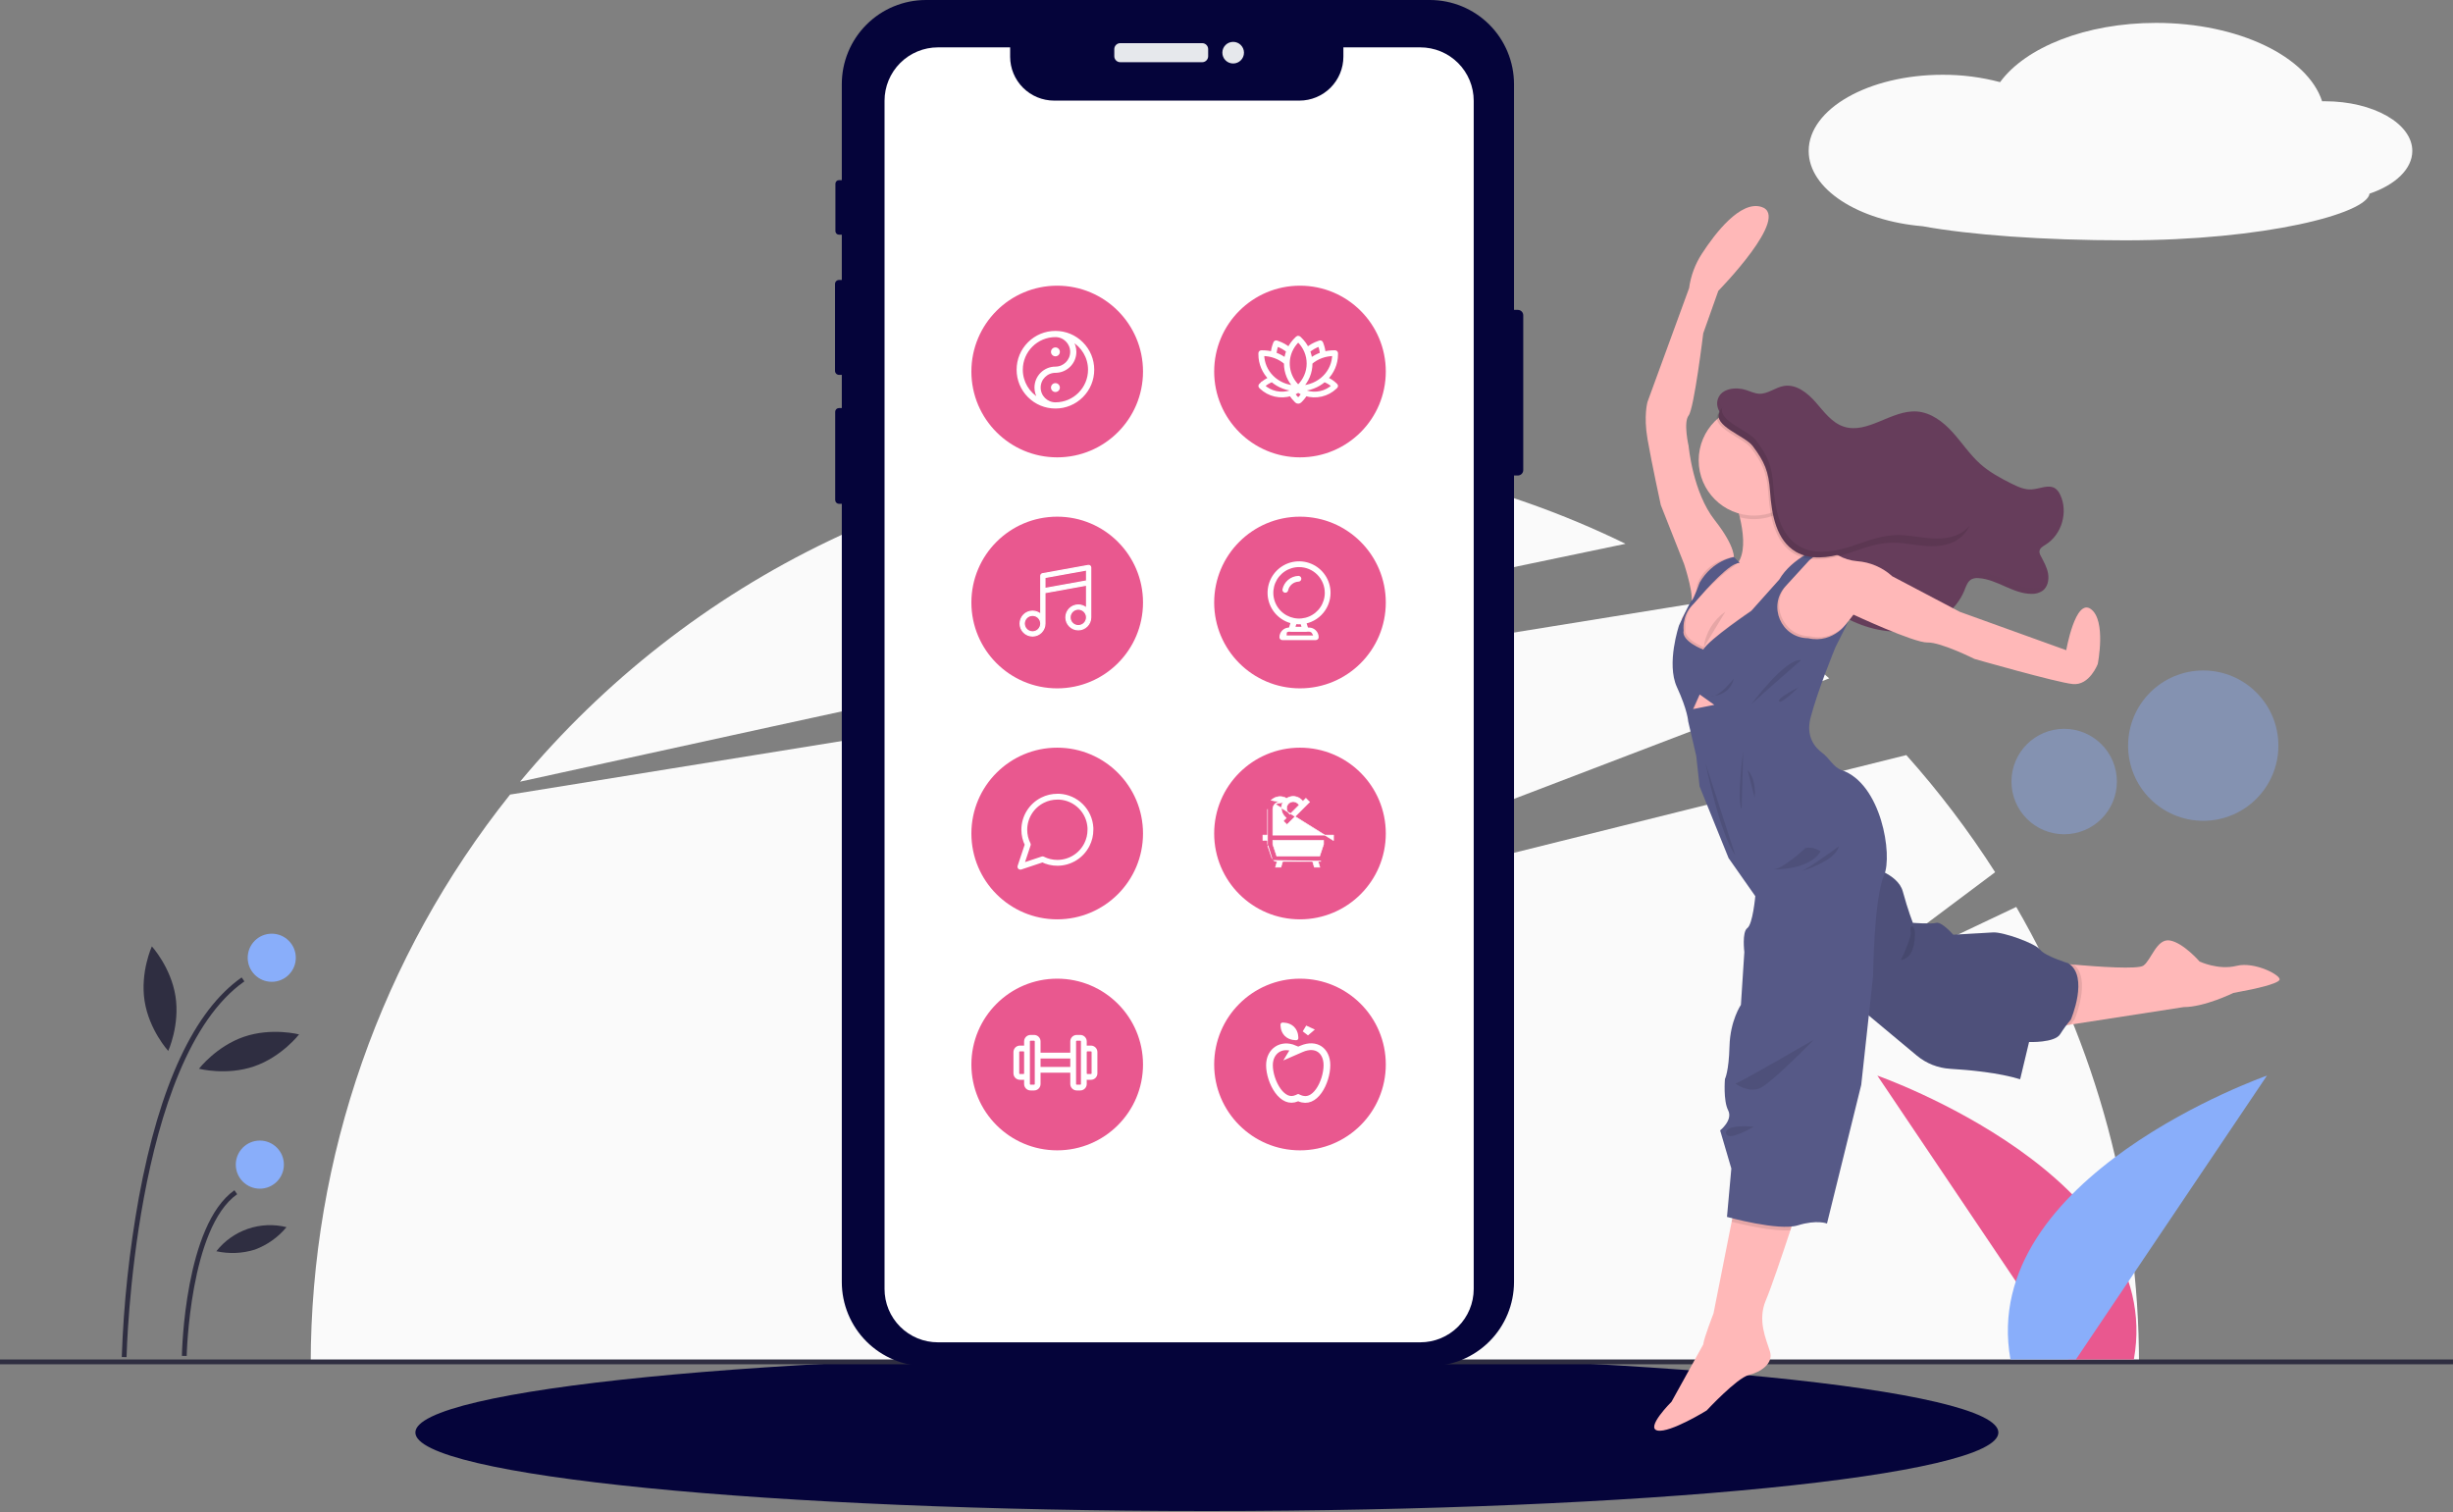 <svg width="498" height="307" viewBox="0 0 498 307" fill="none" xmlns="http://www.w3.org/2000/svg">
<rect x="0" y="0" width="498" height="307" fill="#808080" stroke="none"/>
<path d="M245.016 306.768C333.762 306.768 405.704 299.633 405.704 290.832C405.704 282.031 333.762 274.896 245.016 274.896C156.27 274.896 84.328 282.031 84.328 290.832C84.328 299.633 156.27 306.768 245.016 306.768Z" fill="#05043A"/>
<path d="M409.336 184.124L372.022 201.821L405.047 177.075C399.679 168.679 393.65 160.728 387.015 153.297L225.19 193.605L371.364 137.726C364.684 131.82 357.591 126.401 350.137 121.512L103.553 161.315C77.372 194.124 63.1 234.878 63.08 276.888H434.256C434.241 244.308 425.645 212.308 409.336 184.124V184.124Z" fill="#FAFAFA"/>
<path d="M330.008 110.402C304.633 98.012 276.764 91.592 248.531 91.632C191.071 91.632 139.698 117.715 105.576 158.696C164.007 145.88 265.739 123.694 330.008 110.402Z" fill="#FAFAFA"/>
<path opacity="0.4" d="M447.298 166.641C455.723 166.641 462.554 159.809 462.554 151.381C462.554 142.952 455.723 136.12 447.298 136.12C438.872 136.12 432.041 142.952 432.041 151.381C432.041 159.809 438.872 166.641 447.298 166.641Z" fill="#89AEFA"/>
<path opacity="0.4" d="M419.062 169.374C424.973 169.374 429.764 164.581 429.764 158.669C429.764 152.757 424.973 147.964 419.062 147.964C413.152 147.964 408.36 152.757 408.36 158.669C408.36 164.581 413.152 169.374 419.062 169.374Z" fill="#89AEFA"/>
<path d="M498 276.001H0V276.978H498V276.001Z" fill="#2F2E41"/>
<path d="M419.922 276.001L381.136 218.373C381.136 218.373 439.874 238.885 433.208 276.001H419.922Z" fill="#E9588F"/>
<path d="M421.445 276.001L460.23 218.373C460.23 218.373 401.492 238.885 408.158 276.001H421.445Z" fill="#89AEFA"/>
<path d="M489.739 30.642C489.739 25.073 481.8 20.558 472.007 20.558C471.813 20.558 471.622 20.563 471.429 20.566C468.475 11.508 454.51 4.648 437.726 4.648C423.445 4.648 411.206 9.614 406.052 16.675C402.244 15.667 398.32 15.164 394.381 15.18C379.365 15.18 367.192 22.102 367.192 30.642C367.192 38.399 377.237 44.821 390.333 45.932C399.85 47.673 414.714 48.793 431.421 48.793C459.784 48.793 480.537 43.381 481.058 39.313C486.255 37.555 489.739 34.331 489.739 30.642Z" fill="#FAFAFA"/>
<path d="M25.696 275.523L24.72 275.504C25.097 264.643 26.256 253.825 28.186 243.131C32.408 220.236 39.43 205.199 49.055 198.439L49.615 199.239C27.131 215.03 25.708 274.919 25.696 275.523Z" fill="#2F2E41"/>
<path d="M37.902 275.289L36.926 275.27C36.947 274.188 37.557 248.695 47.59 241.649L48.151 242.448C38.522 249.21 37.907 275.029 37.902 275.289Z" fill="#2F2E41"/>
<path d="M55.171 199.327C57.867 199.327 60.053 197.14 60.053 194.443C60.053 191.746 57.867 189.56 55.171 189.56C52.474 189.56 50.288 191.746 50.288 194.443C50.288 197.14 52.474 199.327 55.171 199.327Z" fill="#89AEFA"/>
<path d="M52.753 241.327C55.449 241.327 57.635 239.14 57.635 236.443C57.635 233.746 55.449 231.56 52.753 231.56C50.056 231.56 47.87 233.746 47.87 236.443C47.87 239.14 50.056 241.327 52.753 241.327Z" fill="#89AEFA"/>
<path d="M35.626 202.254C36.544 208.117 34.152 213.36 34.152 213.36C34.152 213.36 30.273 209.099 29.356 203.236C28.438 197.374 30.83 192.131 30.83 192.131C30.83 192.131 34.709 196.392 35.626 202.254Z" fill="#2F2E41"/>
<path d="M51.586 216.493C45.974 218.418 40.396 216.976 40.396 216.976C40.396 216.976 43.915 212.412 49.526 210.487C55.137 208.562 60.716 210.004 60.716 210.004C60.716 210.004 57.197 214.567 51.586 216.493Z" fill="#2F2E41"/>
<path d="M51.766 253.687C49.226 254.485 46.522 254.602 43.923 254.026C45.573 251.924 47.795 250.345 50.322 249.478C52.849 248.611 55.573 248.493 58.165 249.139C56.467 251.19 54.26 252.758 51.766 253.687V253.687Z" fill="#2F2E41"/>
<path d="M348.783 80.934C349.524 78.842 352.424 78.49 354.534 79.198C355.402 79.487 356.258 79.899 357.174 79.94C358.932 79.992 360.433 78.642 362.169 78.356C364.664 77.941 366.952 79.766 368.617 81.668C370.282 83.57 371.862 85.784 374.257 86.596C379.163 88.249 384.035 83.147 389.197 83.544C392.03 83.763 394.477 85.628 396.387 87.73C398.296 89.833 399.868 92.251 401.982 94.149C403.836 95.818 406.061 97.03 408.304 98.154C409.613 98.81 411.011 99.459 412.472 99.362C414.126 99.255 415.943 98.25 417.292 99.192C417.717 99.525 418.049 99.962 418.257 100.46C419.918 103.916 418.579 108.518 415.327 110.55C414.76 110.902 414.07 111.291 414.037 111.97C414.047 112.287 414.142 112.595 414.311 112.863C414.904 114.013 415.572 115.159 415.794 116.431C416.017 117.702 415.717 119.167 414.682 119.938C414.007 120.388 413.204 120.607 412.394 120.565C408.642 120.547 405.423 117.599 401.678 117.372C401.199 117.318 400.713 117.392 400.273 117.588C399.479 117.999 399.16 118.952 398.838 119.783C397.102 124.117 392.793 127.132 388.195 127.959C383.597 128.786 378.796 127.621 374.68 125.412C374.379 125.268 374.102 125.077 373.86 124.848C373.517 124.431 373.274 123.939 373.152 123.413C371.891 119.427 370.185 115.255 366.693 112.952C364.427 111.469 361.353 110.635 360.326 108.132C359.681 106.549 360.085 104.75 359.922 103.045C359.761 101.582 359.191 100.195 358.277 99.042C357.364 97.888 356.143 97.017 354.756 96.526C354.148 96.322 353.481 96.177 353.036 95.714C352.675 95.259 352.444 94.714 352.368 94.138C351.816 91.628 351.449 88.976 350.677 86.525C350.088 84.605 347.993 83.132 348.783 80.934Z" fill="#663D5B"/>
<g opacity="0.1">
<path opacity="0.1" d="M415.116 118.785C414.439 119.228 413.637 119.443 412.829 119.397C409.08 119.397 405.861 116.43 402.116 116.208C401.637 116.152 401.152 116.225 400.711 116.419C399.913 116.831 399.598 117.784 399.276 118.614C397.54 122.953 393.228 125.967 388.63 126.794C384.032 127.621 379.23 126.457 375.118 124.247C374.817 124.103 374.541 123.912 374.298 123.683C373.955 123.266 373.713 122.775 373.59 122.248C372.329 118.258 370.624 114.091 367.131 111.784C364.861 110.282 361.787 109.47 360.764 106.964C360.115 105.377 360.519 103.578 360.36 101.876C360.2 100.413 359.63 99.025 358.715 97.872C357.801 96.718 356.579 95.847 355.191 95.358C354.583 95.154 353.915 95.005 353.47 94.546C353.109 94.09 352.879 93.543 352.807 92.966C352.25 90.459 351.887 87.804 351.116 85.357C350.597 83.718 348.961 82.391 349.043 80.64C348.995 80.733 348.953 80.828 348.917 80.926C348.123 83.125 350.222 84.597 350.819 86.488C351.59 88.935 351.954 91.59 352.51 94.097C352.582 94.674 352.812 95.221 353.174 95.677C353.619 96.136 354.286 96.285 354.894 96.489C356.283 96.978 357.505 97.85 358.419 99.004C359.334 100.158 359.904 101.547 360.063 103.011C360.223 104.713 359.818 106.511 360.467 108.098C361.491 110.616 364.565 111.436 366.834 112.919C370.32 115.229 372.025 119.393 373.293 123.383C373.416 123.909 373.659 124.4 374.002 124.818C374.244 125.047 374.521 125.237 374.821 125.382C378.933 127.606 383.72 128.752 388.333 127.929C392.946 127.106 397.233 124.087 398.979 119.749C399.313 118.918 399.621 117.966 400.414 117.554C400.855 117.359 401.341 117.286 401.819 117.343C405.565 117.569 408.783 120.517 412.532 120.531C413.342 120.574 414.143 120.356 414.82 119.909C415.155 119.637 415.431 119.299 415.63 118.916C415.829 118.534 415.947 118.114 415.977 117.684C415.789 118.119 415.493 118.498 415.116 118.785V118.785Z" fill="black"/>
<path opacity="0.1" d="M415.761 109.385C415.194 109.756 414.5 110.127 414.467 110.805C414.464 110.941 414.485 111.077 414.53 111.206C414.812 110.939 415.126 110.709 415.464 110.52C416.382 109.919 417.165 109.136 417.767 108.219C418.369 107.302 418.775 106.272 418.961 105.191C418.413 106.918 417.282 108.4 415.761 109.385V109.385Z" fill="black"/>
</g>
<path d="M358.487 264.011C356.77 268.045 358.535 271.842 359.321 274.349C360.107 276.855 357.423 278.565 355.012 279.169C352.602 279.774 346.484 286.352 346.484 286.352C346.484 286.352 339.068 290.939 336.517 290.431C333.966 289.923 339.342 284.59 339.342 284.59L345.787 272.955C345.88 271.753 347.871 266.651 347.871 266.651L351.557 248.037L352.046 245.563L365.113 244.773C365.113 244.773 364.427 246.894 363.482 249.761C361.891 254.581 359.562 261.493 358.487 264.011Z" fill="#FFB8B8"/>
<path d="M462.776 198.945C462.312 199.828 456.984 200.892 456.984 200.892L453.413 201.585C453.413 201.585 447.573 204.463 443.309 204.463L420.341 208.019L417.26 208.497V195.467C417.26 195.467 418.81 195.63 421.005 195.838C425.91 196.268 434.027 196.839 435.151 196.038C436.775 194.881 437.839 190.432 440.572 190.943C443.305 191.455 446.553 195.208 446.553 195.208C446.553 195.208 450.354 197.013 454.062 196.086C457.77 195.159 463.239 198.063 462.776 198.945Z" fill="#FFB8B8"/>
<path opacity="0.1" d="M421.153 207.011C421.153 207.011 420.823 207.381 420.341 208.016L417.26 208.494V195.468C417.26 195.468 418.81 195.631 421.005 195.838C424.691 198.749 421.153 207.011 421.153 207.011Z" fill="black"/>
<path d="M376.797 204L389.134 214.293C391.061 215.899 393.452 216.844 395.957 216.989C399.791 217.215 405.775 217.768 410.121 219.11L411.931 211.553C411.931 211.553 417.122 211.738 418.234 209.977C418.888 208.937 419.615 207.946 420.411 207.011C420.411 207.011 424.167 198.252 419.903 195.564C419.903 195.564 415.175 194.125 414.2 192.827C413.225 191.53 406.647 189.168 404.607 189.305C402.568 189.442 396.542 189.768 396.542 189.768C396.542 189.768 394.177 187.08 393.112 187.358C392.048 187.636 388.337 187.358 388.337 187.358C388.337 187.358 387.317 184.736 386.297 180.98C385.277 177.224 379.207 175.882 379.207 175.882L376.797 204Z" fill="#565987"/>
<path opacity="0.1" d="M376.797 204L389.134 214.293C391.061 215.899 393.452 216.844 395.957 216.989C399.791 217.215 405.775 217.768 410.121 219.11L411.931 211.553C411.931 211.553 417.122 211.738 418.234 209.977C418.888 208.937 419.615 207.946 420.411 207.011C420.411 207.011 424.167 198.252 419.903 195.564C419.903 195.564 415.175 194.125 414.2 192.827C413.225 191.53 406.647 189.168 404.607 189.305C402.568 189.442 396.542 189.768 396.542 189.768C396.542 189.768 394.177 187.08 393.112 187.358C392.048 187.636 388.337 187.358 388.337 187.358C388.337 187.358 387.317 184.736 386.297 180.98C385.277 177.224 379.207 175.882 379.207 175.882L376.797 204Z" fill="black"/>
<path d="M371.28 111.714L369.915 111.97H369.83L369.63 112.007L367.294 112.441L366.574 113.294L366.544 113.323L364.234 116.06L362.288 117.97L362.269 117.992L360.623 119.594L357.838 122.364L357.371 123.517L356.355 126.072L356.092 126.721L353.31 129.687L351.534 133.488L347.381 135.898L342.913 133.58L340.874 130.614L341.337 126.365L341.43 125.515L342.791 123.331L344.026 121.344L346.436 117.914L351.071 114.762L351.901 114.543L352.832 114.299C352.903 114.197 352.969 114.092 353.029 113.983C353.107 113.853 353.178 113.718 353.24 113.579C354.282 111.332 353.915 107.991 353.21 105.028C352.67 102.812 351.955 100.642 351.071 98.539L363.307 96.778C363.307 96.778 363.189 99.151 363.189 102.852C363.189 103.779 363.189 104.784 363.215 105.859C363.274 109.196 366.374 110.642 368.714 111.258C369.316 111.419 369.928 111.542 370.545 111.629C370.998 111.699 371.28 111.714 371.28 111.714Z" fill="#FFB8B8"/>
<path d="M351.998 113.464C351.998 113.464 352.554 111.239 348.105 105.584C343.655 99.93 342.821 90.567 342.821 90.567C342.821 90.567 341.708 85.746 342.821 84.356C343.933 82.966 345.787 67.67 345.787 67.67L348.846 59.049C348.846 59.049 363.771 43.846 357.56 41.992C353.34 40.731 348.29 47.224 345.513 51.51C344.141 53.617 343.254 56.001 342.917 58.492L334.478 81.575C334.478 81.575 333.643 84.356 334.478 89.176C335.312 93.997 337.166 102.525 337.166 102.525L341.894 114.495C341.894 114.495 344.382 121.948 343.091 122.857L345.973 118.596L351.998 113.464Z" fill="#FFB8B8"/>
<path d="M425.881 134.797C425.881 134.797 424.212 139.246 420.782 138.875C417.352 138.505 400.851 133.777 400.851 133.777C400.851 133.777 393.991 130.347 391.303 130.44C388.615 130.532 376.286 124.785 376.286 124.785C376.286 124.785 375.418 125.927 374.45 127.128C373.397 128.445 372.225 129.835 371.929 129.883C371.372 129.976 362.751 131.181 362.751 131.181L356.911 128.493L356.355 126.072L356.092 124.959L357.386 123.517L359.088 121.622L362.28 117.981L362.299 117.958L366.559 113.327L366.589 113.297L369.318 112.185L369.845 111.97H369.93C370.256 111.914 371.51 111.799 373.189 112.749C374.359 113.411 375.658 113.813 376.997 113.928C379.664 114.118 382.188 115.199 384.165 116.998L397.885 124.218L419.484 132.004C419.484 132.004 421.338 121.344 424.49 123.661C427.642 125.979 425.881 134.797 425.881 134.797Z" fill="#FFB8B8"/>
<path opacity="0.1" d="M374.45 127.128C373.397 128.444 372.225 129.835 371.929 129.883C371.372 129.976 362.751 131.181 362.751 131.181L356.911 128.493L356.355 126.071L356.092 126.72L353.31 129.686L351.534 133.487L347.381 135.897L342.913 133.58L340.874 130.614L341.337 126.364C341.571 125.86 342.209 124.488 342.791 123.331C343.066 122.693 343.412 122.089 343.822 121.529C344.192 121.284 344.582 118.655 344.582 118.655C346.265 113.801 351.905 113.056 351.905 113.056L352.806 113.901L353.199 114.309C353.04 114.283 353.229 113.938 353.025 113.994C352.699 114.087 352.554 114.58 352.135 114.851C349.855 116.334 346.291 119.793 344.882 121.436C344.541 121.833 344.189 122.222 343.829 122.6C341.793 124.755 342.168 127.61 342.168 127.61C341.66 129.835 346.154 131.503 346.154 131.503C347.407 129.42 355.888 123.672 355.888 123.672L361.598 117.276C363.348 114.228 366.789 112.214 368.71 111.272C369.559 110.857 370.115 110.649 370.115 110.649L372.251 111.562C371.687 111.411 371.09 111.436 370.542 111.636C370.227 111.733 369.92 111.857 369.626 112.007C369.515 112.062 369.403 112.122 369.3 112.185C368.715 112.524 368.166 112.92 367.661 113.367L362.862 118.607C359.195 122.608 361.958 129.078 367.382 129.171H367.431C370.746 129.935 373.123 128.4 374.45 127.128Z" fill="black"/>
<path opacity="0.1" d="M365.113 244.784C365.113 244.784 364.427 246.905 363.481 249.772C359.855 250.042 353.867 248.641 351.556 248.047L352.046 245.574L365.113 244.784Z" fill="black"/>
<path d="M353.203 114.309L352.016 113.093C352.016 113.093 347.733 113.679 345.075 118.255C345.075 118.255 343.833 121.685 343.451 121.929C343.069 122.174 340.874 126.969 340.874 126.969C340.874 126.969 338.248 134.722 340.44 139.483C342.631 144.244 342.728 146.436 342.728 146.436L344.367 153.481L345.045 159.659L350.933 174.213L356.355 181.937C356.355 181.937 355.847 187.636 354.734 188.426C353.622 189.215 354.13 193.291 354.13 193.291L353.436 203.999C353.436 203.999 351.256 207.196 351.119 212.387C350.982 217.578 350.192 219.062 350.192 219.062C350.192 219.062 349.821 223.418 350.841 225.413C351.861 227.408 349.217 229.492 349.217 229.492L351.49 237.231L350.607 247.057C350.607 247.057 361.082 249.979 364.976 248.774C368.869 247.569 370.909 248.403 370.909 248.403L377.861 220.255L380.272 198.148C380.272 198.148 380.412 182.482 382.496 177.706C384.284 173.627 381.94 159.095 373.89 156.351C372.21 155.78 371.357 153.874 369.922 152.828C368.639 151.898 366.544 149.699 367.571 145.724C369.01 140.162 372.626 131.403 372.626 131.403L375.303 126.071C375.303 126.071 372.392 130.78 367.063 129.575H367.015C361.59 129.479 358.828 123.008 362.495 119.011L367.293 113.768C367.293 113.768 369.937 111.332 371.884 111.947L369.752 111.035C369.752 111.035 363.748 113.26 361.223 117.661L355.513 124.058C355.513 124.058 347.04 129.779 345.787 131.878C345.787 131.878 341.293 130.209 341.801 127.985C341.801 127.985 341.43 125.126 343.462 122.971C343.833 122.601 344.174 122.207 344.515 121.811C346.343 119.675 351.397 114.009 353.203 114.309Z" fill="#565987"/>
<path opacity="0.1" d="M353.9 152.502C353.9 152.502 352.554 162.284 353.574 164.275L353.9 152.502Z" fill="black"/>
<path opacity="0.1" d="M354.779 156.303L356.218 161.913C356.218 161.913 356.726 158.484 354.779 156.303Z" fill="black"/>
<path opacity="0.1" d="M346.25 154.994C346.25 154.994 349.124 169.27 352.276 173.583Z" fill="black"/>
<path opacity="0.1" d="M366.507 172.203C366.507 172.203 361.594 176.838 359.692 176.501C359.692 176.501 367.249 176.827 369.611 172.841C369.611 172.852 368.083 171.74 366.507 172.203Z" fill="black"/>
<path opacity="0.1" d="M373.319 171.832C373.319 171.832 367.016 176.419 365.766 176.838C365.766 176.838 372.578 174.891 373.319 171.832Z" fill="black"/>
<path opacity="0.1" d="M351.998 137.763C351.998 137.763 348.846 141.798 347.27 141.334C347.27 141.334 351.119 141.471 351.998 137.763Z" fill="black"/>
<path opacity="0.1" d="M355.569 142.954C355.569 142.954 362.428 133.639 365.673 134.01C365.673 134.01 357.886 140.777 355.569 142.954Z" fill="black"/>
<path opacity="0.1" d="M365.069 139.565C365.069 139.565 360.712 141.749 361.175 142.387C361.639 143.025 365.069 139.565 365.069 139.565Z" fill="black"/>
<path opacity="0.1" d="M368.221 211.089C368.221 211.089 353.666 219.573 352.324 219.988C352.324 219.988 354.827 221.891 357.189 220.964C359.551 220.037 368.221 211.089 368.221 211.089Z" fill="black"/>
<path opacity="0.1" d="M356.032 228.751C356.032 228.751 350.192 228.147 350.422 230.049C350.652 231.951 356.032 228.751 356.032 228.751Z" fill="black"/>
<path opacity="0.1" d="M363.307 96.778C363.307 96.778 363.189 99.151 363.189 102.852C361.816 103.977 360.195 104.761 358.461 105.138C356.726 105.516 354.927 105.477 353.21 105.025C352.67 102.808 351.955 100.639 351.071 98.536L363.307 96.778Z" fill="black"/>
<path d="M356.077 104.672C362.272 104.672 367.294 99.65 367.294 93.456C367.294 87.261 362.272 82.239 356.077 82.239C349.882 82.239 344.86 87.261 344.86 93.456C344.86 99.65 349.882 104.672 356.077 104.672Z" fill="#FFB8B8"/>
<path opacity="0.1" d="M359.017 100.3C359.333 104.887 360.297 110.134 364.279 112.441C367.156 114.105 370.783 113.668 373.968 112.719C377.153 111.769 380.272 110.353 383.587 110.193C386.134 110.071 388.652 110.698 391.192 110.857C393.732 111.017 396.513 110.62 398.326 108.833C400.922 106.289 400.447 101.665 397.989 98.992C395.53 96.318 391.685 95.347 388.044 95.447C383.594 95.569 378.625 96.93 375.107 94.23C372.744 92.413 371.851 89.262 369.863 87.04C366.545 83.332 351.868 77.978 348.761 84.022C347.304 86.851 353.926 88.872 355.461 90.919C357.886 94.149 358.728 96.066 359.017 100.3Z" fill="black"/>
<path d="M359.362 99.904C359.681 104.494 360.641 109.741 364.624 112.044C367.501 113.709 371.128 113.271 374.313 112.326C377.498 111.38 380.616 109.96 383.935 109.8C386.479 109.678 388.997 110.301 391.54 110.464C394.084 110.627 396.858 110.227 398.671 108.44C401.266 105.892 400.792 101.272 398.333 98.598C395.875 95.925 392.03 94.953 388.392 95.053C383.943 95.172 378.97 96.537 375.451 93.834C373.089 92.017 372.195 88.868 370.208 86.644C366.889 82.936 352.213 77.585 349.105 83.629C347.648 86.454 354.271 88.475 355.81 90.526C358.231 93.752 359.073 95.665 359.362 99.904Z" fill="#663D5B"/>
<path opacity="0.1" d="M345.872 131.5C346.044 130.037 346.527 128.627 347.287 127.365C348.047 126.102 349.068 125.017 350.281 124.18" fill="black"/>
<path opacity="0.1" d="M387.929 189.583C387.894 189.946 387.805 190.303 387.665 190.64C387.179 192.096 386.595 193.517 385.915 194.893C386.905 194.807 387.721 194.029 388.14 193.131C388.506 192.208 388.708 191.228 388.737 190.235C388.773 189.925 388.782 189.613 388.763 189.301C388.737 189.012 388.552 187.907 388.073 188.103C387.688 188.266 387.936 189.29 387.929 189.583Z" fill="black"/>
<path opacity="0.1" d="M399.338 107.279C397.521 109.067 394.748 109.467 392.204 109.304C389.66 109.141 387.131 108.518 384.599 108.644C381.262 108.803 378.169 110.22 374.98 111.169C371.791 112.118 368.169 112.556 365.287 110.891C361.309 108.584 360.345 103.338 360.029 98.751C359.74 94.516 358.895 92.599 356.473 89.369C355.009 87.415 348.928 85.487 349.625 82.862C349.423 83.099 349.249 83.357 349.105 83.633C347.648 86.459 354.271 88.48 355.81 90.53C358.231 93.756 359.073 95.677 359.362 99.908C359.681 104.498 360.641 109.745 364.624 112.048C367.501 113.713 371.128 113.275 374.313 112.33C377.498 111.384 380.616 109.964 383.935 109.804C386.479 109.682 388.997 110.305 391.54 110.468C394.084 110.631 396.858 110.231 398.671 108.444C399.186 107.933 399.595 107.325 399.876 106.656C399.713 106.877 399.533 107.086 399.338 107.279V107.279Z" fill="black"/>
<path d="M345.067 140.996L343.706 143.963L348.034 143.099L345.067 140.996Z" fill="#FFB8B8"/>
<path opacity="0.1" d="M345.067 140.996L343.947 143.963H343.706L345.067 140.996Z" fill="black"/>
<g clip-path="url(#clip0)">
<path d="M309.245 64.009V95.44C309.245 95.73 309.129 96.008 308.924 96.214C308.718 96.419 308.44 96.535 308.149 96.535H307.37V260.267C307.369 264.798 305.569 269.143 302.365 272.347C299.162 275.551 294.817 277.351 290.286 277.351H187.979C185.736 277.351 183.515 276.909 181.442 276.05C179.37 275.191 177.487 273.933 175.901 272.347C174.315 270.76 173.057 268.877 172.199 266.804C171.341 264.732 170.9 262.51 170.9 260.267V102.278H170.335C170.13 102.278 169.934 102.197 169.789 102.053C169.643 101.908 169.561 101.712 169.56 101.507V83.62C169.56 83.518 169.58 83.417 169.619 83.323C169.658 83.229 169.715 83.144 169.787 83.072C169.859 82.999 169.945 82.942 170.039 82.903C170.133 82.865 170.234 82.844 170.335 82.844H170.9V76.107H170.331C170.115 76.106 169.91 76.02 169.758 75.867C169.606 75.715 169.521 75.508 169.522 75.293V57.65C169.522 57.435 169.608 57.23 169.759 57.078C169.911 56.927 170.116 56.841 170.331 56.841H170.9V47.643H170.321C170.227 47.643 170.133 47.625 170.046 47.589C169.959 47.553 169.88 47.5 169.813 47.433C169.746 47.367 169.694 47.287 169.658 47.2C169.622 47.113 169.603 47.02 169.603 46.925V37.297C169.603 37.106 169.678 36.923 169.813 36.788C169.947 36.652 170.13 36.575 170.321 36.575H170.9V17.079C170.9 12.549 172.7 8.205 175.903 5.003C179.105 1.8 183.449 0 187.979 1.74798e-10H290.286C294.816 -2.04773e-05 299.16 1.799 302.364 5.002C305.568 8.205 307.368 12.549 307.369 17.079V62.913H308.149C308.44 62.914 308.718 63.03 308.923 63.235C309.129 63.441 309.245 63.719 309.245 64.009V64.009Z" fill="#05043A"/>
<path d="M244.061 8.761H227.436C226.765 8.761 226.22 9.305 226.22 9.977V11.414C226.22 12.086 226.765 12.63 227.436 12.63H244.061C244.732 12.63 245.277 12.086 245.277 11.414V9.977C245.277 9.305 244.732 8.761 244.061 8.761Z" fill="#E6E8EC"/>
<path d="M250.353 12.89C251.566 12.89 252.548 11.908 252.548 10.695C252.548 9.483 251.566 8.5 250.353 8.5C249.141 8.5 248.159 9.483 248.159 10.695C248.159 11.908 249.141 12.89 250.353 12.89Z" fill="#E6E8EC"/>
<path d="M299.188 20.457V261.683C299.187 264.557 298.044 267.313 296.012 269.344C293.979 271.376 291.223 272.517 288.349 272.517H190.416C188.993 272.52 187.583 272.241 186.267 271.698C184.951 271.154 183.755 270.356 182.748 269.35C181.741 268.343 180.943 267.148 180.399 265.833C179.855 264.517 179.576 263.107 179.577 261.683V20.457C179.577 19.034 179.858 17.624 180.402 16.309C180.947 14.994 181.745 13.799 182.752 12.793C183.758 11.786 184.953 10.988 186.268 10.443C187.583 9.898 188.993 9.618 190.416 9.618H205.074V11.499C205.074 13.866 206.014 16.136 207.688 17.809C209.362 19.483 211.632 20.424 213.999 20.424H263.805C266.172 20.424 268.442 19.483 270.116 17.809C271.789 16.136 272.73 13.866 272.73 11.499V9.618H288.349C289.773 9.618 291.182 9.898 292.498 10.442C293.813 10.987 295.008 11.785 296.014 12.792C297.021 13.798 297.819 14.993 298.364 16.309C298.908 17.624 299.188 19.034 299.188 20.457V20.457Z" fill="white"/>
<path d="M214.629 233.542C224.251 233.542 232.05 225.74 232.05 216.116C232.05 206.492 224.251 198.69 214.629 198.69C205.008 198.69 197.208 206.492 197.208 216.116C197.208 225.74 205.008 233.542 214.629 233.542Z" fill="#E9588F"/>
<path d="M221.479 212.504H220.758C220.631 212.504 220.511 212.53 220.398 212.571V211.423C220.398 210.826 219.912 210.341 219.316 210.341H218.595C217.999 210.341 217.513 210.826 217.513 211.423V213.947H211.023V211.423C211.023 210.826 210.538 210.341 209.941 210.341H209.22C208.624 210.341 208.139 210.826 208.139 211.423V212.571C208.025 212.53 207.905 212.504 207.778 212.504H207.057C206.46 212.504 205.975 212.99 205.975 213.586V217.913C205.975 218.509 206.46 218.995 207.057 218.995H207.778C207.905 218.995 208.025 218.969 208.139 218.928V220.076C208.139 220.673 208.624 221.158 209.22 221.158H209.941C210.538 221.158 211.023 220.673 211.023 220.076V217.552H217.513V220.076C217.513 220.673 217.999 221.158 218.595 221.158H219.316C219.912 221.158 220.398 220.673 220.398 220.076V218.928C220.511 218.969 220.631 218.995 220.758 218.995H221.479C222.076 218.995 222.561 218.509 222.561 217.913V213.586C222.561 212.99 222.076 212.504 221.479 212.504ZM208.139 217.913C208.139 218.112 207.977 218.274 207.778 218.274H207.057C206.858 218.274 206.696 218.112 206.696 217.913V213.586C206.696 213.387 206.858 213.226 207.057 213.226H207.778C207.977 213.226 208.139 213.387 208.139 213.586V217.913ZM210.302 220.076C210.302 220.275 210.14 220.437 209.941 220.437H209.22C209.022 220.437 208.86 220.275 208.86 220.076V217.913V213.586V211.423C208.86 211.224 209.022 211.062 209.22 211.062H209.941C210.14 211.062 210.302 211.224 210.302 211.423V220.076ZM217.513 216.831H211.023V214.668H217.513V216.831ZM219.677 213.586V217.913V220.076C219.677 220.275 219.515 220.437 219.316 220.437H218.595C218.396 220.437 218.234 220.275 218.234 220.076V211.423C218.234 211.224 218.396 211.062 218.595 211.062H219.316C219.515 211.062 219.677 211.224 219.677 211.423V213.586ZM221.84 217.913C221.84 218.112 221.678 218.274 221.479 218.274H220.758C220.56 218.274 220.398 218.112 220.398 217.913V213.586C220.398 213.387 220.56 213.226 220.758 213.226H221.479C221.678 213.226 221.84 213.387 221.84 213.586V217.913Z" fill="white" stroke="white" stroke-width="0.455"/>
<path d="M214.629 186.645C224.251 186.645 232.05 178.843 232.05 169.219C232.05 159.595 224.251 151.793 214.629 151.793C205.008 151.793 197.208 159.595 197.208 169.219C197.208 178.843 205.008 186.645 214.629 186.645Z" fill="#E9588F"/>
<path d="M221.376 168.458C221.379 169.5 221.136 170.529 220.666 171.459C220.108 172.574 219.252 173.512 218.191 174.168C217.131 174.823 215.91 175.171 214.663 175.171C213.621 175.174 212.592 174.931 211.662 174.461L207.16 175.961L208.661 171.459C208.191 170.529 207.947 169.5 207.95 168.458C207.95 167.212 208.298 165.99 208.953 164.93C209.609 163.869 210.547 163.013 211.662 162.455C212.592 161.985 213.621 161.742 214.663 161.745H215.058C216.704 161.835 218.259 162.53 219.425 163.696C220.591 164.862 221.286 166.417 221.376 168.063V168.458Z" stroke="white" stroke-width="1.185" stroke-linecap="round" stroke-linejoin="round"/>
<path d="M263.919 92.852C273.54 92.852 281.34 85.05 281.34 75.426C281.34 65.802 273.54 58 263.919 58C254.297 58 246.498 65.802 246.498 75.426C246.498 85.05 254.297 92.852 263.919 92.852Z" fill="#E9588F"/>
<path d="M271.258 71.7C271.258 71.647 271.236 71.596 271.196 71.558C271.157 71.521 271.103 71.499 271.047 71.499H270.776C270.092 71.499 269.411 71.59 268.752 71.767C268.702 71.117 268.558 70.476 268.324 69.864L268.232 69.621C268.213 69.571 268.173 69.53 268.123 69.508C268.072 69.485 268.014 69.483 267.962 69.501L267.707 69.589C266.868 69.879 266.09 70.312 265.413 70.867C265.043 70.091 264.53 69.385 263.898 68.784L263.706 68.601C263.666 68.565 263.613 68.545 263.557 68.545C263.502 68.545 263.448 68.565 263.408 68.601L263.217 68.784C262.585 69.385 262.071 70.091 261.702 70.867C261.024 70.312 260.247 69.879 259.407 69.589L259.153 69.501C259.1 69.483 259.042 69.485 258.992 69.507C258.941 69.53 258.902 69.571 258.883 69.621L258.79 69.863C258.556 70.476 258.412 71.117 258.362 71.767C257.703 71.59 257.022 71.499 256.338 71.499H256.067C256.011 71.499 255.958 71.521 255.918 71.558C255.879 71.596 255.857 71.647 255.857 71.7V71.958C255.856 73.79 256.602 75.55 257.938 76.867C257.24 77.148 256.605 77.556 256.069 78.069L255.918 78.213C255.899 78.232 255.883 78.254 255.873 78.278C255.862 78.303 255.857 78.329 255.857 78.355C255.857 78.382 255.862 78.408 255.873 78.432C255.883 78.456 255.899 78.478 255.918 78.497L256.069 78.641C256.837 79.377 257.804 79.896 258.863 80.141C259.922 80.385 261.031 80.344 262.067 80.023C262.386 80.541 262.772 81.017 263.217 81.442C263.261 81.485 263.315 81.519 263.373 81.542C263.431 81.565 263.494 81.576 263.557 81.576C263.62 81.576 263.683 81.565 263.741 81.542C263.8 81.519 263.853 81.485 263.897 81.442C264.342 81.018 264.729 80.541 265.047 80.023C266.083 80.344 267.193 80.385 268.251 80.141C269.31 79.896 270.277 79.377 271.045 78.641L271.196 78.496C271.216 78.478 271.231 78.456 271.242 78.431C271.252 78.407 271.258 78.381 271.258 78.355C271.258 78.328 271.252 78.302 271.242 78.278C271.231 78.254 271.216 78.231 271.196 78.213L271.045 78.069C270.509 77.556 269.875 77.148 269.176 76.866C270.512 75.55 271.259 73.79 271.258 71.958V71.7ZM267.851 69.966L267.908 69.946L267.928 70C268.16 70.608 268.298 71.246 268.338 71.891C267.501 72.169 266.723 72.588 266.041 73.128C265.979 72.487 265.825 71.858 265.583 71.258C266.246 70.693 267.016 70.255 267.851 69.966V69.966ZM263.515 69.068L263.557 69.027L263.6 69.068C264.259 69.694 264.78 70.44 265.133 71.261C265.136 71.268 265.138 71.274 265.141 71.28C265.48 72.078 265.653 72.931 265.652 73.792C265.655 74.669 265.474 75.538 265.122 76.349C264.77 77.16 264.252 77.896 263.6 78.515L263.557 78.555L263.515 78.515C262.541 77.586 261.876 76.405 261.602 75.118C261.328 73.832 261.457 72.497 261.973 71.28C261.976 71.274 261.978 71.268 261.98 71.261C262.334 70.44 262.855 69.694 263.515 69.068V69.068ZM259.186 70L259.206 69.946L259.263 69.966C260.098 70.255 260.868 70.693 261.53 71.258C261.289 71.858 261.135 72.487 261.073 73.128C260.391 72.588 259.613 72.169 258.776 71.891C258.816 71.246 258.954 70.608 259.186 70V70ZM256.278 71.901H256.338C258.079 71.9 259.757 72.518 261.045 73.635C261.043 73.687 261.041 73.739 261.041 73.791C261.036 75.591 261.755 77.324 263.051 78.633C261.235 78.573 259.514 77.844 258.251 76.599C256.987 75.354 256.28 73.69 256.278 71.958V71.901ZM256.367 78.358L256.365 78.355L256.367 78.353C256.907 77.837 257.554 77.436 258.267 77.174C259.626 78.367 261.404 79.032 263.252 79.039C262.898 79.26 262.518 79.442 262.12 79.581C262.098 79.584 262.077 79.591 262.058 79.601C262.056 79.602 262.055 79.603 262.053 79.604C261.079 79.929 260.028 79.984 259.021 79.763C258.015 79.542 257.095 79.055 256.367 78.357V78.358ZM263.6 81.158C263.595 81.165 263.588 81.17 263.581 81.174C263.574 81.177 263.565 81.179 263.557 81.179C263.549 81.179 263.541 81.177 263.533 81.174C263.526 81.17 263.519 81.165 263.515 81.158C263.113 80.775 262.762 80.347 262.469 79.884C262.851 79.735 263.216 79.549 263.557 79.328C263.899 79.549 264.264 79.735 264.646 79.884C264.352 80.347 264.001 80.775 263.6 81.158V81.158ZM270.749 78.355L270.747 78.357C270.019 79.055 269.099 79.542 268.093 79.763C267.087 79.984 266.036 79.929 265.061 79.604C265.059 79.603 265.058 79.602 265.056 79.601C265.037 79.591 265.016 79.584 264.995 79.581C264.597 79.442 264.217 79.26 263.862 79.039C265.71 79.032 267.488 78.367 268.847 77.174C269.56 77.435 270.208 77.837 270.747 78.352L270.749 78.355ZM270.837 71.958C270.834 73.69 270.127 75.354 268.864 76.599C267.6 77.844 265.879 78.573 264.063 78.633C265.359 77.324 266.078 75.591 266.074 73.791C266.074 73.739 266.071 73.687 266.07 73.635C267.357 72.518 269.036 71.9 270.776 71.901H270.837V71.958Z" fill="white" stroke="white" stroke-width="0.758"/>
<path d="M263.919 233.542C273.54 233.542 281.34 225.74 281.34 216.116C281.34 206.492 273.54 198.69 263.919 198.69C254.297 198.69 246.498 206.492 246.498 216.116C246.498 225.74 254.297 233.542 263.919 233.542Z" fill="#E9588F"/>
<path d="M259.291 213.048C260.195 212.459 261.443 212.31 262.789 212.885L262.228 213.809L264.198 212.952C265.772 212.267 267.054 212.419 267.921 213.004C268.795 213.593 269.39 214.716 269.39 216.258C269.39 217.904 268.786 220.015 267.737 221.488C267.217 222.22 266.618 222.751 265.977 223.017C265.356 223.274 264.647 223.305 263.824 222.953L263.553 222.838L263.284 222.955C262.52 223.287 261.84 223.256 261.224 222.995C260.586 222.726 259.979 222.192 259.445 221.461C258.371 219.988 257.723 217.891 257.723 216.258C257.723 214.762 258.37 213.649 259.291 213.048ZM265.074 209.714C265.229 209.431 265.354 209.221 265.44 209.083L265.668 209.188C265.483 209.342 265.271 209.525 265.074 209.714Z" stroke="white" stroke-width="1.365"/>
<path d="M263.225 211.174C263.406 211.159 263.566 211.001 263.58 210.823C263.58 210.823 263.697 209.433 262.715 208.464C261.731 207.494 260.326 207.61 260.326 207.61C260.146 207.624 259.986 207.783 259.971 207.961C259.971 207.961 259.853 209.351 260.835 210.321C261.817 211.29 263.225 211.174 263.225 211.174Z" fill="white"/>
<path d="M263.919 139.749C273.54 139.749 281.34 131.947 281.34 122.323C281.34 112.699 273.54 104.897 263.919 104.897C254.297 104.897 246.498 112.699 246.498 122.323C246.498 131.947 254.297 139.749 263.919 139.749Z" fill="#E9588F"/>
<path d="M263.731 126.45C262.525 126.451 261.346 126.093 260.344 125.423C259.341 124.753 258.559 123.801 258.098 122.687C257.636 121.573 257.515 120.347 257.751 119.164C257.986 117.981 258.567 116.895 259.419 116.042C260.272 115.189 261.358 114.608 262.541 114.373C263.724 114.138 264.95 114.258 266.064 114.72C267.178 115.181 268.131 115.963 268.801 116.966C269.471 117.968 269.828 119.147 269.828 120.353C269.826 121.97 269.183 123.519 268.04 124.663C266.897 125.806 265.348 126.449 263.731 126.45V126.45ZM263.731 114.833C262.639 114.833 261.572 115.157 260.664 115.763C259.756 116.37 259.049 117.232 258.631 118.24C258.213 119.249 258.104 120.359 258.317 121.43C258.53 122.501 259.055 123.484 259.827 124.256C260.599 125.029 261.583 125.554 262.654 125.767C263.725 125.98 264.835 125.871 265.843 125.453C266.852 125.035 267.714 124.328 268.321 123.42C268.927 122.512 269.251 121.445 269.251 120.353C269.249 118.89 268.667 117.487 267.633 116.452C266.598 115.417 265.195 114.835 263.731 114.833V114.833Z" fill="white" stroke="white" stroke-width="0.592"/>
<path d="M265.012 127.945H262.219C262.172 127.945 262.126 127.938 262.084 127.926C262.042 127.913 262.004 127.894 261.975 127.871C261.945 127.849 261.924 127.822 261.913 127.793C261.902 127.764 261.901 127.734 261.91 127.705L262.32 126.401C262.327 126.375 262.343 126.35 262.365 126.328C262.388 126.305 262.418 126.286 262.452 126.271C262.487 126.256 262.526 126.245 262.567 126.24C262.608 126.235 262.651 126.234 262.692 126.24C262.733 126.245 262.773 126.255 262.807 126.27C262.842 126.285 262.872 126.304 262.895 126.326C262.918 126.349 262.933 126.374 262.941 126.4C262.948 126.426 262.947 126.453 262.938 126.479L262.604 127.545H264.626L264.292 126.479C264.282 126.453 264.281 126.426 264.288 126.399C264.295 126.373 264.311 126.348 264.334 126.325C264.357 126.303 264.387 126.284 264.422 126.269C264.457 126.254 264.496 126.243 264.538 126.238C264.579 126.233 264.622 126.233 264.663 126.238C264.705 126.244 264.744 126.255 264.779 126.27C264.813 126.285 264.843 126.305 264.865 126.327C264.888 126.35 264.903 126.375 264.91 126.402L265.32 127.706C265.329 127.735 265.328 127.765 265.317 127.794C265.306 127.822 265.285 127.849 265.255 127.872C265.225 127.895 265.188 127.913 265.146 127.926C265.104 127.939 265.058 127.945 265.011 127.945L265.012 127.945Z" fill="white" stroke="white" stroke-width="0.592"/>
<path d="M267.13 129.657H260.334C260.257 129.657 260.184 129.627 260.13 129.572C260.076 129.518 260.045 129.445 260.045 129.368C260.046 128.927 260.221 128.503 260.534 128.191C260.846 127.879 261.269 127.703 261.711 127.703H265.753C266.195 127.704 266.618 127.879 266.93 128.191C267.242 128.504 267.418 128.927 267.418 129.368C267.418 129.445 267.388 129.518 267.334 129.572C267.28 129.627 267.206 129.657 267.13 129.657ZM260.895 129.314H267.037C266.973 129.085 266.602 128.313 266.413 128.169C266.223 128.025 265.992 127.946 265.753 127.946H261.711C261.472 127.946 261.241 128.024 261.051 128.169C260.862 128.313 260.959 129.085 260.895 129.314Z" fill="white" stroke="white" stroke-width="0.592"/>
<path d="M260.937 120.037C260.917 120.037 260.896 120.035 260.876 120.03C260.801 120.014 260.736 119.969 260.695 119.905C260.653 119.84 260.639 119.762 260.655 119.687C260.803 119.008 261.171 118.396 261.703 117.948C262.234 117.5 262.9 117.241 263.594 117.211C263.632 117.209 263.67 117.215 263.706 117.228C263.741 117.241 263.774 117.261 263.802 117.286C263.83 117.312 263.853 117.343 263.869 117.377C263.885 117.412 263.894 117.449 263.895 117.487C263.897 117.525 263.891 117.563 263.878 117.598C263.865 117.634 263.845 117.667 263.82 117.695C263.794 117.722 263.763 117.745 263.729 117.761C263.694 117.777 263.657 117.786 263.619 117.788C263.052 117.812 262.509 118.024 262.074 118.39C261.64 118.756 261.339 119.255 261.219 119.81C261.205 119.874 261.17 119.932 261.118 119.973C261.067 120.014 261.003 120.037 260.937 120.037Z" fill="white" stroke="white" stroke-width="0.592"/>
<path d="M263.919 186.645C273.54 186.645 281.34 178.843 281.34 169.219C281.34 159.595 273.54 151.793 263.919 151.793C254.297 151.793 246.498 159.595 246.498 169.219C246.498 178.843 254.297 186.645 263.919 186.645Z" fill="#E9588F"/>
<path d="M260.453 162.902C260.194 162.794 259.909 162.761 259.632 162.809C259.333 162.861 259.057 163.004 258.843 163.218L260.453 162.902ZM260.453 162.902C260.201 163.349 260.098 163.864 260.161 164.374C260.225 164.906 260.466 165.401 260.845 165.781L260.845 165.781L261.127 166.063L260.572 166.619L260.53 166.661L260.572 166.703L261.242 167.373L261.284 167.415L261.326 167.373L261.923 166.776L265.234 163.466L265.831 162.868L265.873 162.827L265.831 162.785L265.16 162.114L265.118 162.072L265.077 162.114L264.521 162.67L264.238 162.387L264.238 162.387C263.84 161.99 263.315 161.745 262.754 161.695C262.207 161.646 261.66 161.787 261.204 162.092C260.724 161.799 260.16 161.674 259.601 161.736C259.029 161.8 258.495 162.057 258.088 162.464L258.088 162.464L258.077 162.475L260.453 162.902ZM257.333 171.462V170.612H256.444H256.385V170.552V169.604V169.545H256.444H257.333V164.27V171.462ZM257.333 171.462C257.333 171.462 257.333 171.462 257.333 171.462V171.462ZM258.831 163.23L258.843 163.218L270.67 170.612H270.729V170.552V169.604V169.545H270.67H269.721H258.4L258.4 164.269L258.4 164.269C258.4 164.076 258.438 163.885 258.511 163.707C258.585 163.528 258.694 163.366 258.831 163.23L258.831 163.23ZM268.128 174.879V174.82L258.57 174.686C258.691 174.773 258.837 174.82 258.986 174.82V174.879H258.986H259.289L258.966 175.989L258.944 176.065H259.023H260.011H260.055L260.067 176.022L260.401 174.879H266.48L266.822 176.022L266.835 176.065H266.879H267.869H267.949L267.926 175.988L267.593 174.879H268.128H268.128ZM257.373 171.706L258.255 174.352L257.429 171.687L257.373 171.706L257.373 171.706ZM262.542 162.751C262.895 162.751 263.234 162.892 263.484 163.141L263.484 163.141L263.767 163.424L261.882 165.309L261.599 165.026C261.349 164.776 261.209 164.437 261.209 164.084C261.209 163.73 261.349 163.391 261.599 163.141L261.557 163.099L261.599 163.141C261.849 162.892 262.188 162.751 262.542 162.751ZM258.4 171.414V170.612H268.714V171.414L267.914 173.812H259.2L258.4 171.414Z" fill="white" stroke="white" stroke-width="0.118"/>
<path d="M214.629 139.749C224.251 139.749 232.05 131.947 232.05 122.323C232.05 112.699 224.251 104.897 214.629 104.897C205.008 104.897 197.208 112.699 197.208 122.323C197.208 131.947 205.008 139.749 214.629 139.749Z" fill="#E9588F"/>
<path d="M221.283 114.888C221.187 114.809 221.061 114.775 220.939 114.797L211.646 116.477C211.447 116.513 211.301 116.687 211.301 116.89V124.726C210.855 124.327 210.267 124.083 209.622 124.083C208.233 124.083 207.103 125.213 207.103 126.602C207.103 127.991 208.233 129.121 209.622 129.121C211.011 129.121 212.141 127.991 212.141 126.602V120.319L220.594 118.792V123.467C220.148 123.067 219.559 122.824 218.914 122.824C217.525 122.824 216.395 123.954 216.395 125.343C216.395 126.732 217.525 127.862 218.914 127.862C220.303 127.862 221.433 126.732 221.433 125.343V115.211C221.433 115.086 221.378 114.968 221.283 114.888V114.888ZM209.622 128.281C208.696 128.281 207.943 127.528 207.943 126.602C207.943 125.676 208.696 124.923 209.622 124.923C210.548 124.923 211.301 125.676 211.301 126.602C211.301 127.528 210.548 128.281 209.622 128.281ZM212.141 119.466V117.241L220.594 115.713V117.939L212.141 119.466ZM218.914 127.022C217.988 127.022 217.235 126.269 217.235 125.343C217.235 124.417 217.988 123.663 218.914 123.663C219.84 123.663 220.594 124.417 220.594 125.343C220.594 126.269 219.84 127.022 218.914 127.022Z" fill="white" stroke="white" stroke-width="0.237"/>
<path d="M214.629 92.852C224.251 92.852 232.05 85.05 232.05 75.426C232.05 65.802 224.251 58 214.629 58C205.008 58 197.208 65.802 197.208 75.426C197.208 85.05 205.008 92.852 214.629 92.852Z" fill="#E9588F"/>
<path d="M208.823 69.615C210.277 68.161 212.211 67.36 214.268 67.36C216.325 67.36 218.259 68.161 219.713 69.615C221.168 71.07 221.969 73.004 221.969 75.061C221.969 77.117 221.168 79.051 219.713 80.506C218.259 81.96 216.325 82.761 214.268 82.761C212.211 82.761 210.277 81.96 208.823 80.506C207.368 79.051 206.567 77.117 206.567 75.061C206.567 73.004 207.368 71.07 208.823 69.615ZM214.268 81.859C218.017 81.859 221.066 78.809 221.066 75.061C221.066 72.543 219.691 70.341 217.652 69.166C218.089 69.815 218.344 70.596 218.344 71.436C218.344 73.683 216.515 75.512 214.268 75.512C212.518 75.512 211.095 76.935 211.095 78.685C211.095 80.435 212.518 81.859 214.268 81.859ZM210.884 80.955C210.447 80.306 210.192 79.525 210.192 78.685C210.192 76.438 212.021 74.609 214.268 74.609C216.018 74.609 217.442 73.186 217.442 71.436C217.442 69.686 216.018 68.262 214.268 68.262C210.519 68.262 207.47 71.312 207.47 75.061C207.47 77.578 208.845 79.78 210.884 80.955Z" fill="white" stroke="white" stroke-width="0.355"/>
<path d="M214.268 70.533C214.766 70.533 215.171 70.938 215.171 71.436C215.171 71.933 214.766 72.338 214.268 72.338C213.771 72.338 213.366 71.933 213.366 71.436C213.366 70.938 213.771 70.533 214.268 70.533Z" fill="white"/>
<path d="M214.268 77.783C214.766 77.783 215.171 78.188 215.171 78.686C215.171 79.183 214.766 79.588 214.268 79.588C213.771 79.588 213.366 79.183 213.366 78.686C213.366 78.188 213.771 77.783 214.268 77.783Z" fill="white"/>
</g>
<defs>
<clipPath id="clip0">
<rect width="140.212" height="277.552" fill="white" transform="translate(169.32)"/>
</clipPath>
</defs>
</svg>
